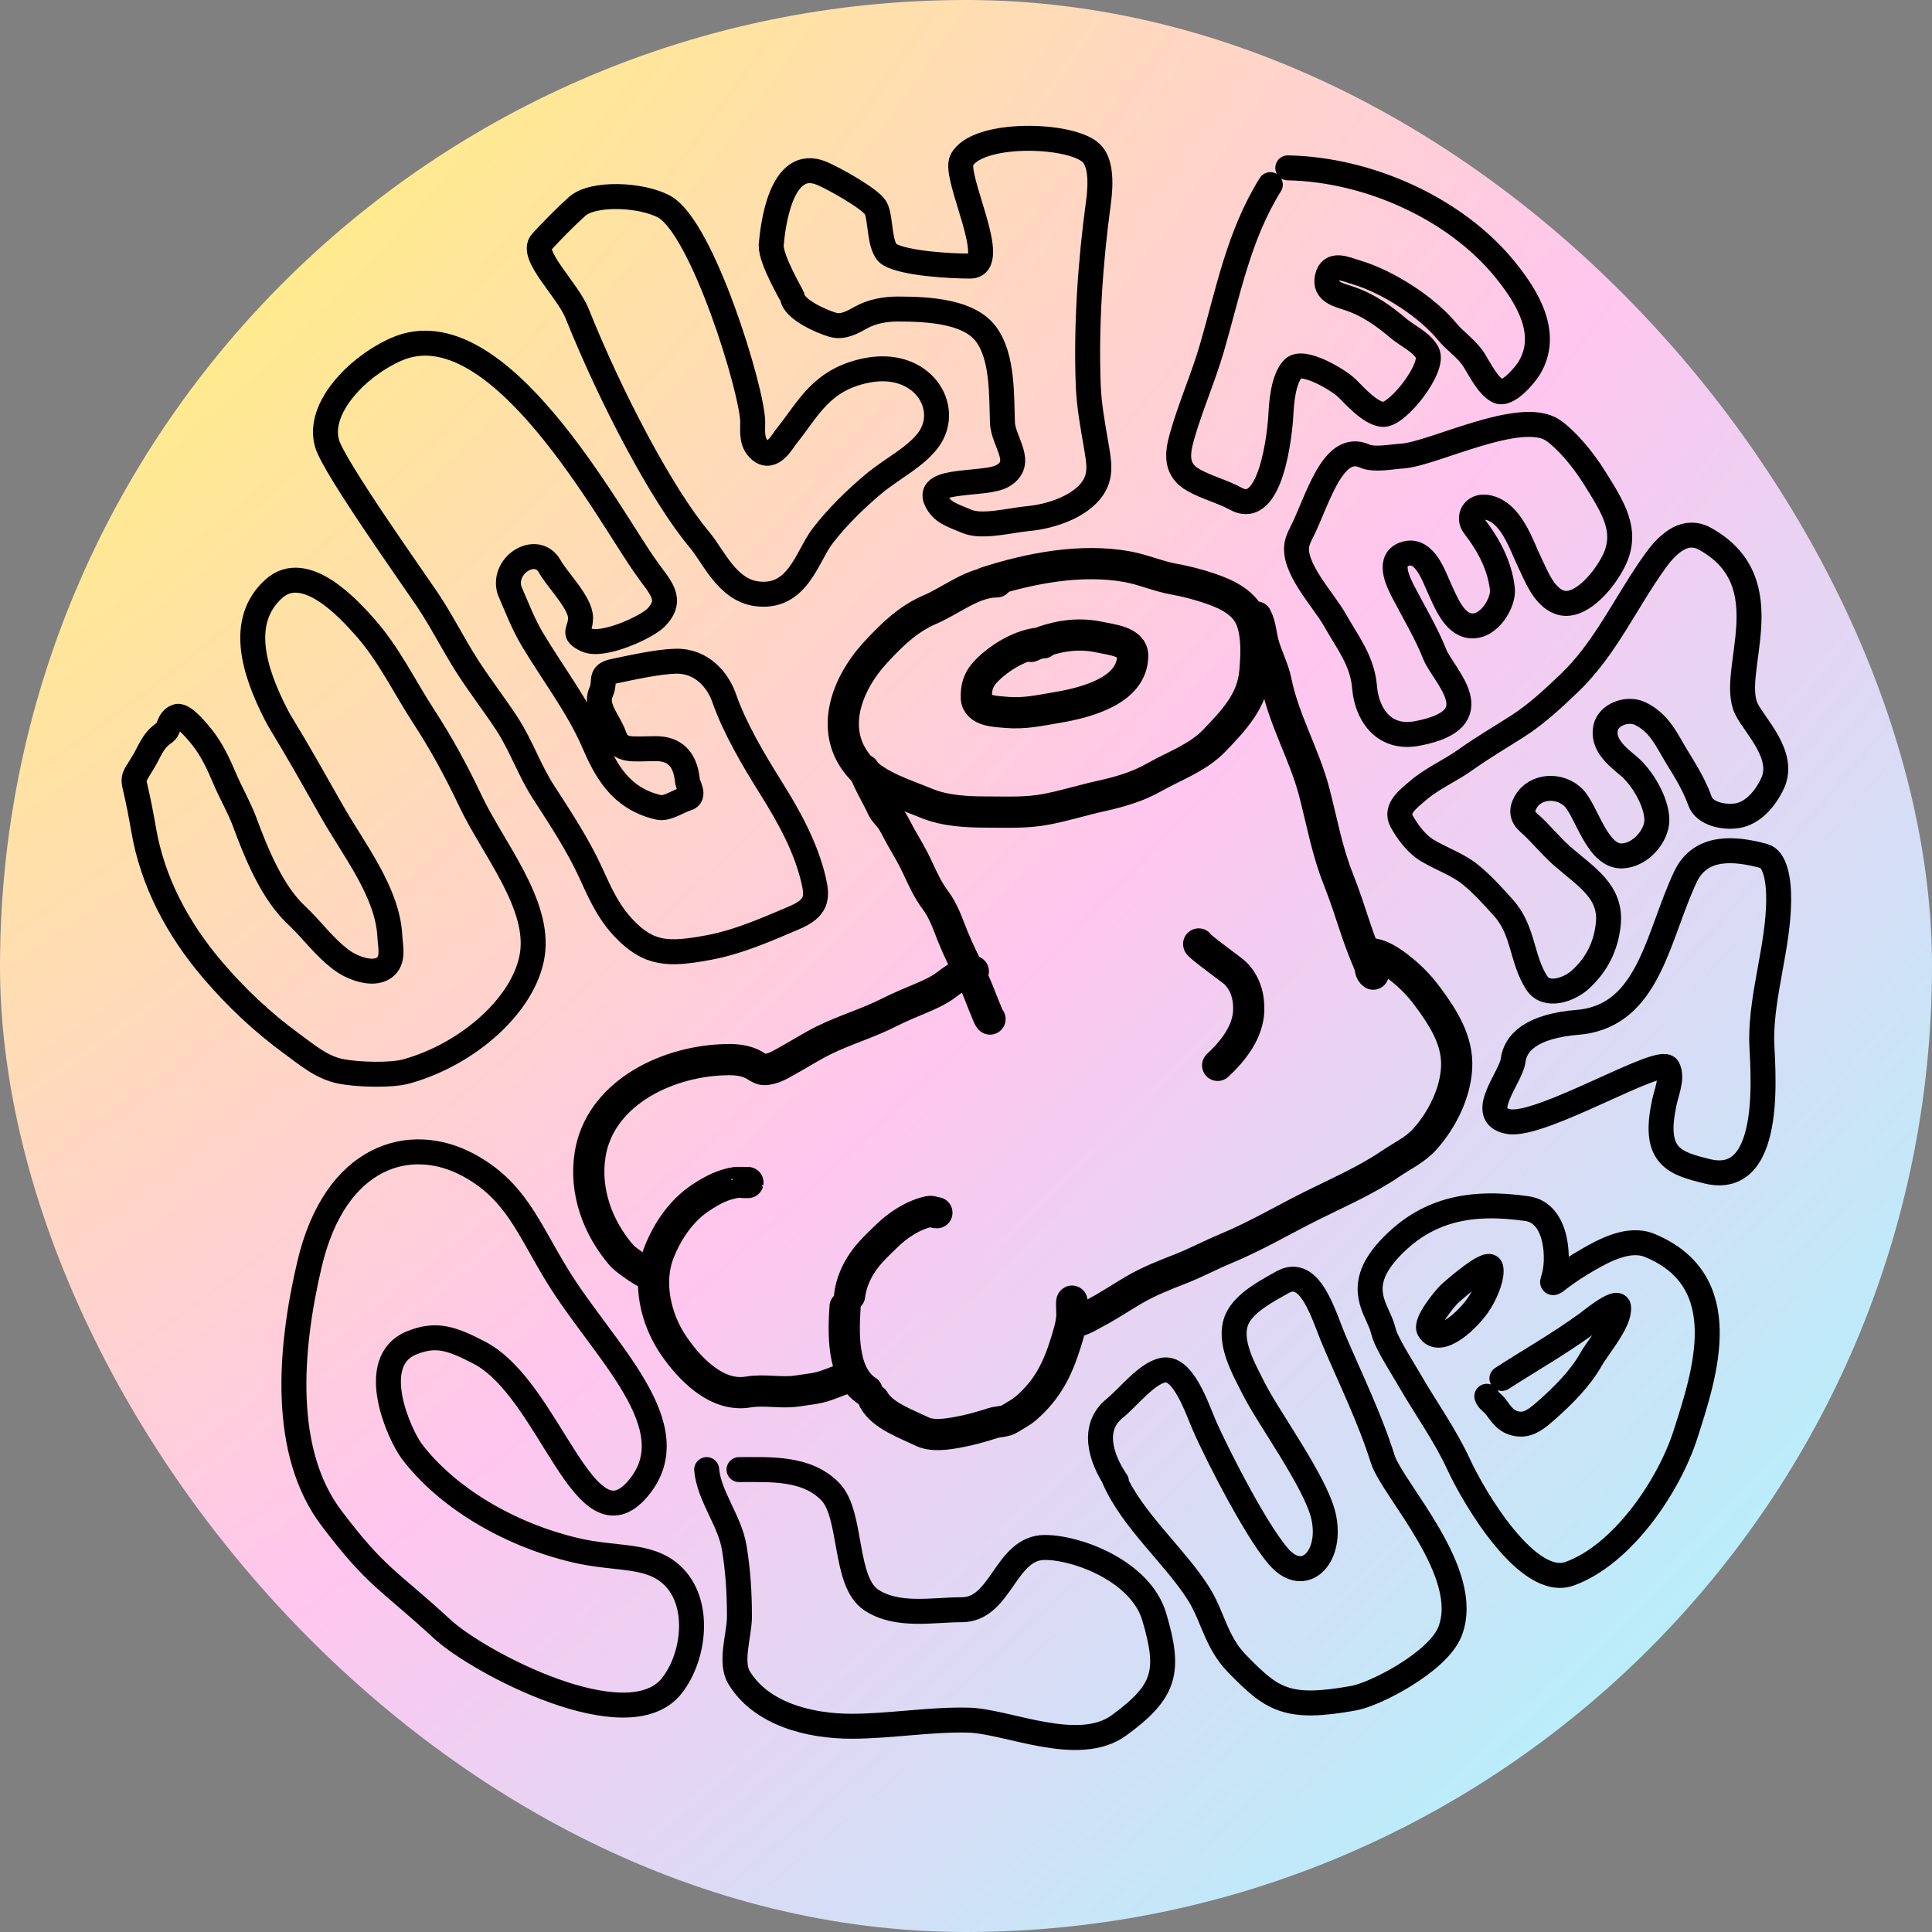 <svg xmlns="http://www.w3.org/2000/svg" fill="none" viewBox="0 0 894 894" height="894" width="894">
<rect x="0" y="0" width="894" height="894" fill="#808080" stroke="none"/>
<rect fill="url(#paint0_radial_0_3)" rx="447" height="894" width="894"></rect>
<path stroke-linecap="round" stroke-width="11.55" stroke="black" d="M63.332 357.369C63.024 357.854 62.626 358.645 62.327 359.458M62.327 359.458V359.458C61.782 360.938 62.135 362.573 62.498 364.108C64.131 371.017 65.275 377.055 66.524 384.237C70.582 407.569 81.833 429.594 98.851 449.375C109.325 461.55 121.337 473.044 135.27 483.157C141.677 487.808 148.737 494.007 157.776 495.773C165.462 497.274 180.809 497.79 188.067 495.773C217.053 487.717 242.882 464.428 246.337 441.672C249.896 418.226 228.009 392.428 217.765 370.772C211.28 357.063 204.364 344.265 195.832 331.168C187.027 317.651 179.794 302.367 168.579 289.865L168.435 289.704C161.65 282.139 141.264 259.408 126.758 272.398V272.398C110.155 287.266 117.536 310.713 127.71 330.543C128.423 331.934 129.152 333.262 129.909 334.503C138.115 347.949 145.722 361.539 153.438 375.139C163.867 393.521 179.434 412.888 180.405 433.394C180.615 437.828 182.482 444.52 177.663 447.859C172.186 451.653 162.634 447.602 158.349 444.462C149.917 438.284 144.403 430.21 137.07 423.356C125.954 412.966 118.683 395.121 113.208 380.358C110.679 373.537 106.757 366.866 103.929 360.164V360.164C101.077 353.406 97.875 346.583 93.258 340.882C89.127 335.781 84.27 330.602 81.746 331.592C77.78 333.148 78.659 337.339 75.854 339.234C70.393 342.924 69.115 348.229 66.033 353.062C65.304 354.206 63.38 357.279 62.327 359.458Z"></path>
<path stroke-linecap="round" stroke-width="11.55" stroke="black" d="M183.337 161.658C230.354 140.906 282.074 239.136 298.898 262.512C304.977 271.456 312.15 277.051 303.492 285.87C299.224 290.217 278.67 299.71 271.248 296.07C264.386 292.705 268.643 292.276 268.643 285.87C268.643 278.939 257.875 268.335 254.426 262.15C248.508 251.538 232.522 261.071 235.664 272.808C235.721 273.021 235.781 273.201 235.844 273.346C239.183 280.987 242.023 288.644 246.469 296.07C255.938 311.883 267.356 326.73 274.53 343.148C279.964 355.584 286.522 369.404 304.764 373.597C308.739 374.511 314.328 370.444 317.769 369.523C321.871 368.426 318.317 363.524 318.097 361.254C317.071 350.693 311.718 346.431 303.492 346.431C292.247 346.431 286.816 348.057 284.129 340.33C281.837 333.739 275.04 327.084 278.122 320.284C280.505 315.025 276.919 312.077 284.129 310.586C292.188 308.918 304.372 306.162 312.682 305.968C325.024 305.68 332.335 315.111 335.081 322.989C339.952 336.965 348.638 351.634 356.823 364.695C365.371 378.333 372.908 392.191 376.433 407.065C378.421 415.455 378.061 420.202 367.49 424.689C355.044 429.97 341.754 435.925 327.697 438.51C309.525 441.852 300.29 441.859 288.601 429.457C281.234 421.641 277.538 413.015 273.463 404.107C267.481 391.031 259.562 379.006 251.515 366.566C244.846 356.255 241.212 345.011 234.49 334.758C228.721 325.958 222.128 317.457 216.44 308.624C209.747 298.231 204.48 287.439 197.528 277.118C190.86 267.218 154.505 216.077 151.347 205.236C146.574 188.852 165.527 169.518 183.337 161.658Z"></path>
<path stroke-linecap="round" stroke-width="11.55" stroke="black" d="M323.859 250.005C306.307 229.115 282.773 184.268 267.055 145.115C262.585 133.981 245.159 118.017 250.548 112.052C254.981 107.145 261.988 100.028 267.055 95.521C274.482 88.914 296.674 89.968 307.144 95.521C325.163 105.077 348.314 181.315 348.314 195.387C348.314 199.666 347.562 204.816 351.702 208.341C357.395 213.188 362.055 204.151 364.113 201.593C374.078 189.208 379.917 175.748 400.734 171.467C426.666 166.134 440.424 188.422 429.721 203.34C423.949 211.385 412.698 216.889 404.572 223.645C395.845 230.901 387.011 239.636 380.566 248.107C373.38 257.552 369.101 277.345 350.028 274.739C336.422 272.879 330.106 257.441 323.859 250.005Z"></path>
<path stroke-linecap="round" stroke-width="11.55" stroke="black" d="M366.749 137.754C366.589 136.777 356.74 120.575 356.848 113.502C357.524 105.457 361.114 72.067 380.364 80.252C386.02 82.658 402.278 91.722 405.055 96.002C407.832 100.283 406.49 114.826 411.69 117.803C419.012 121.994 440.087 123.126 448.911 123.126C463.155 123.126 441.078 81.777 445.032 74.128C451.929 60.783 494.734 61.707 504.724 70.627C509.223 74.645 509.667 83.729 508.25 94.022C504.556 120.857 502.484 151.246 503.573 178.313C503.956 187.839 505.553 196.284 507.159 205.682C508.516 213.622 509.779 219.765 505.702 225.832C500.042 234.257 486.745 238.965 475.602 239.987C467.628 240.719 454.438 244.261 447.383 241.249C440.329 238.238 436.029 237.235 433.274 231.624C428.068 221.022 455.826 224.839 463.863 220.25C474.356 214.256 464.219 204.558 463.863 195.541C463.383 183.409 464.159 165.193 456.27 154.626C448.669 144.445 431.253 142.997 415.486 142.997C409.344 142.997 403.34 144.169 398.344 146.958C394.83 148.919 390.13 151.666 385.506 150.337C379.327 148.56 367.607 143.006 366.749 137.754Z"></path>
<path stroke-linecap="round" stroke-width="11.55" stroke="black" d="M587.822 85.444C573.137 109.028 568.329 135.163 560.788 161.035C556.736 174.938 550.805 188.247 546.871 202.223C544.575 210.379 544.084 217.539 552.248 222.147C558.492 225.67 565.784 227.455 571.914 230.811C588.253 239.758 592.233 200.301 592.663 192.448C593 186.288 593.738 175.526 598.314 170.599C602.756 165.817 619.618 175.907 623.486 179.814C627.124 183.49 634.1 191.218 639.788 191.764C646.611 192.418 664.124 169.925 660.462 163.215C657.727 158.203 651.206 155.431 646.978 151.825C640.427 146.238 633.13 141.08 624.71 138.228C619.392 136.426 612.634 135.139 614.192 128.316C615.821 121.183 622.391 124.474 627.726 126.069C642.258 130.416 660.233 141.985 669.613 153.398C673.491 158.117 678.835 161.442 682.116 166.674C684.811 170.971 688.317 178.258 692.952 180.874C697.636 183.517 705.916 173.107 707.55 170.432C717.209 154.62 706.959 137.698 696.502 124.799C673.548 96.481 633.149 78.366 595.9 77.676"></path>
<path stroke-linecap="round" stroke-width="11.55" stroke="black" d="M600.231 251.424C600.555 250.025 601.248 248.382 602.166 246.598C609.566 232.215 616.47 204.301 631.464 211.031C635.876 213.011 643.929 211.335 648.86 211.031C662.934 210.163 703.843 188.954 718.645 199.149C724.511 203.19 732.159 211.97 737.722 220.902C746.211 234.529 753.851 245.737 746.579 259.895C741.317 270.137 730.505 281.74 721.782 278.736C714.19 276.121 710.533 265.674 707.688 259.895C703.968 252.337 699.231 236.604 688.001 234.76C681.741 233.731 679.113 239.517 682.115 243.385C688.906 252.135 694.045 261.887 695.21 272.585C695.877 278.712 689.181 290.391 680.546 289.592C672.674 288.864 668.729 277.832 666.067 272.223C663.647 267.124 659.461 253.852 650.655 256.184C641.67 258.563 646.808 268.991 649.367 273.938C654.39 283.65 659.824 292.495 663.885 302.697C667.941 312.886 691.095 332.767 655.777 339.402C639.345 342.489 632.337 329.19 631.464 318.316C630.452 305.706 623.833 297.752 617.679 286.856C612.329 277.384 597.696 262.388 600.231 251.424Z"></path>
<path stroke-linecap="round" stroke-width="11.55" stroke="black" d="M725.856 316.386L725.982 316.266C742.934 300.195 752.444 278.276 766.134 259.349C772.539 250.494 780.3 244.524 788.948 249.312C825.77 269.696 799.758 310.809 808.115 328.008C811.915 335.827 826.319 349.455 820.221 362.493C816.738 369.939 810.993 376.235 804.024 377.43C797.736 378.508 788.704 376.571 786.629 370.66C784.194 363.723 780.15 357.046 776.219 350.704C771.472 343.044 768.146 334.52 758.858 330.159C752.95 327.385 744.214 330.686 742.974 336.811C741.463 344.277 747.573 349.486 753.317 354.206C760.059 359.746 766.682 371.304 766.682 379.49C766.682 386.693 759.272 395.657 750.731 396.062C739.07 396.614 734.286 375.512 728.266 369.277C722.129 362.919 710.57 363.123 705.968 371.19C703.765 375.052 704.299 377.968 707.479 380.756C712.996 385.592 717.309 391.256 722.826 396.091C733.811 405.72 745.916 412.52 744.183 427.88C743.069 437.753 739.087 446.192 731.255 453.311C726.055 458.037 715.526 461.698 711.073 454.783C704.007 443.811 705.063 430.555 695.827 420.227C691.004 414.833 686.009 409.26 680.246 404.598C674.521 399.966 666.756 397.361 660.299 393.442C655.296 390.406 651.149 384.704 648.545 379.932C645.408 374.182 651.892 369.485 656.067 365.892C662.735 360.154 670.939 356.722 678.13 351.587C685.866 346.062 694.095 341.253 702.14 336.105C711.118 330.359 718.373 323.48 725.856 316.386Z"></path>
<path stroke-linecap="round" stroke-width="11.55" stroke="black" d="M216.748 539.112C238.701 550.975 244.345 568.227 258.019 590.513C279.046 624.788 319.421 660.191 295.262 688.747C270.304 718.249 254.681 643.028 221.782 625.924C208.681 619.113 201.684 616.892 190.577 621.354C169.192 629.946 185.078 664.37 190.577 671.613C206.277 692.293 234.363 709.755 266.071 717.303C285.092 721.831 299.967 718.842 310.804 728.726C324.474 741.195 321.571 766.561 310.804 780.127C290.481 805.731 221.444 769.322 204.669 753.856C179.697 730.831 174.24 730.154 153.333 702.454C130.466 672.156 133.701 625.321 143.268 584.802C155.125 534.579 189.796 524.547 216.748 539.112Z"></path>
<path stroke-linecap="round" stroke-width="11.55" stroke="black" d="M327 680.034C328.097 692.357 337.664 703.599 339.738 716.056C341.548 726.932 342.164 737.116 342.164 748.142C342.164 756.223 337.632 769.037 341.962 776.218V776.218C352.111 793.054 374.365 798.794 394.024 798.791C411.836 798.787 430.861 795.462 448.378 795.973C466.263 796.495 499.043 812.139 517.905 798.3C539.257 782.634 541.644 773.549 534.102 748.142C527.85 727.082 498.577 716.056 483.487 716.056C465.054 716.056 463.452 744.875 445.019 744.875C431.594 744.875 415.233 748.334 403.156 740.348C390.312 731.855 394.525 701.024 384.281 690.314C373.326 678.861 356.025 680.034 341.962 680.034"></path>
<path stroke-linecap="round" stroke-width="11.55" stroke="black" d="M515.503 684.115C524.081 703.807 543.94 720.279 554.83 737.782C561.254 748.106 562.759 759.941 572.426 769.826C588.61 786.374 595.259 791.459 626.532 785.766C636.551 783.942 665.347 769.025 670.919 755.024C681.72 727.883 644.324 689.291 639.84 675.157C633.777 656.045 625.136 638.5 617.424 620.417C612.302 608.405 606.408 585.94 593.3 593.402C587.288 596.825 575.86 602.581 572.426 610.358C567.89 620.628 575.805 633.809 579.992 642.282C586.627 655.706 608.818 685.779 612.408 701.511C616.549 719.655 604.683 732.754 593.3 722.006C583.377 712.635 563.239 673.259 557.292 659.577C553.682 651.271 547.348 631.881 537.953 634.056C530.242 635.841 522.228 646.462 515.657 651.826C505.172 660.383 509.008 674.327 516.626 685.538"></path>
<path stroke-linecap="round" stroke-width="11.55" stroke="black" d="M652.266 638.694C648.585 632.332 644.388 625.929 641.309 619.315C640.333 617.219 639.986 614.906 639.143 612.753C635.799 604.205 627.8 594.299 642.792 578.09C659.758 559.746 680.227 555.437 706.748 559.302C721.032 561.383 721.769 583.794 718.646 592.289C717.618 595.087 720.498 592.425 721.809 591.449C725.913 588.392 729.969 585.7 734.459 583.106C742.323 578.563 753.778 572.375 763.273 576.27C803.431 592.744 788.775 635.989 780.04 663.417C772.315 687.678 750.742 719.428 726.275 728.232C707.05 735.15 682.27 693.46 674.978 677.655C668.655 663.949 659.816 651.745 652.266 638.694Z"></path>
<path stroke-linecap="round" stroke-width="11.55" stroke="black" d="M689.852 586.703C690.619 590.063 688.328 596.872 684.821 602.535C679.892 610.495 666.037 623.339 661.272 615.28C659.321 611.98 668.434 601.078 670.353 599.111C671.785 597.642 688.917 582.612 689.852 586.703Z"></path>
<path stroke-linecap="round" stroke-width="11.55" stroke="black" d="M688 646.104C688.189 647.61 690.973 649.407 691.941 650.718C695 654.86 697.236 658.502 703.054 658.971C707.865 659.359 711.937 655.782 715.072 653.039C723.056 646.052 731.339 637.796 736.329 628.852C739.441 623.274 749.717 611.575 748.96 604.866C748.514 600.906 735.302 611.762 734.1 612.632C721.381 621.842 708.175 629.337 694.978 637.851"></path>
<path stroke-linecap="round" stroke-width="14.438" stroke="black" d="M554.668 436.801C554.12 437.38 570.311 449.001 571.6 450.294C576.363 455.076 578.043 461.314 577.823 467.648C577.479 477.483 570.739 486.231 563.446 492.975"></path>
<path stroke-linecap="round" stroke-width="14.438" stroke="black" d="M450.385 449.464C446.194 449.464 440.487 453.681 437.354 456.067C434.457 458.273 429.725 460.434 426.274 461.875C421.231 463.982 416.247 466.04 411.371 468.514C401.679 473.432 391.094 476.515 381.408 481.267C375.745 484.046 370.408 487.468 364.906 490.522C361.453 492.437 357.673 494.923 353.475 494.923C351.773 494.923 349.363 492.907 347.701 492.181C343.33 490.272 338.993 490.183 334.163 490.395C306.487 491.614 277.378 507.048 273.067 534.248C270.379 551.214 276.557 568.245 287.971 581.312C288.948 582.432 300.544 591.196 301.508 589.412"></path>
<path stroke-linecap="round" stroke-width="14.438" stroke="black" d="M346.101 547.2C346.089 547.274 341.337 547.054 341.068 547.092C334.554 548.024 329.684 550.652 324.429 554.091C315.23 560.111 308.897 569.66 305.039 579.292C299.408 593.351 303.38 610.472 311.769 622.712C318.714 632.846 331.361 646.672 346.237 644.125C353.734 642.841 361.472 644.821 369.002 643.638C373.647 642.907 378.005 642.618 382.462 641.04C386.013 639.782 389.578 638.245 393.151 637.143"></path>
<path stroke-linecap="round" stroke-width="14.438" stroke="black" d="M433.531 561.163C432.205 561.163 431.378 560.28 429.766 560.64C422.367 562.291 415.39 566.951 410.201 572.04C406.184 575.98 402.739 579.061 399.472 583.676C396.16 588.354 393.82 593.918 393.152 599.478"></path>
<path stroke-linecap="round" stroke-width="14.438" stroke="black" d="M391.045 604.673C390.376 615.796 389.223 635.867 401.227 643.638"></path>
<path stroke-linecap="round" stroke-width="14.438" stroke="black" d="M404.387 647.859C408.377 655.033 419.119 658.762 426.625 662.398C431.398 664.71 437.868 663.697 442.972 662.795C448.545 661.811 453.914 660.296 459.24 658.574C461.999 657.682 464.944 658.007 467.394 656.445C469.871 654.868 472.623 653.497 474.807 651.593C484.676 642.987 489.328 633.638 493.046 621.738C494.351 617.56 495.733 613.252 496.011 608.876C496.071 607.93 495.676 602.239 496.03 602.075"></path>
<path stroke-linecap="round" stroke-width="14.438" stroke="black" d="M496.381 610.193C496.381 613.843 505.438 608.247 506.135 607.884C512.459 604.593 518.343 600.666 524.432 597.061C531.57 592.834 539.021 589.994 546.787 586.923C553.762 584.164 560.386 580.6 567.328 577.723C581.166 571.986 593.678 564.524 606.985 557.898C619.347 551.742 632.071 546.214 643.346 538.578C648.886 534.826 654.847 532.085 659.302 527.141C667.323 518.24 673.413 505.832 674.03 494.129C674.686 481.695 668.03 471.202 660.726 461.352C656.641 455.843 652.641 451.786 647.15 447.498C644.599 445.506 641.829 443.658 638.781 442.357C636.633 441.44 631.915 440.697 631.915 440.697"></path>
<path stroke-linecap="round" stroke-width="14.438" stroke="black" d="M482.688 297.503C474.42 297.503 465.114 302.74 459.143 307.893C453.92 312.402 451.604 316.005 451.789 322.83C451.961 329.201 461.025 329.225 465.834 329.649C473.993 330.367 481.185 328.729 489.125 327.394C503.15 325.036 524.12 319.392 524.12 303.384C524.12 296.849 514.152 296.007 509.178 294.905C497.976 292.425 487.558 294.508 477.07 299.126"></path>
<path stroke-linecap="round" stroke-width="14.438" stroke="black" d="M461.269 269.254C450.257 269.254 440.197 277.859 430.488 281.989C420.157 286.384 412.546 293.884 405.265 301.76C391.389 316.772 382.996 339.15 398.691 355.805C406.336 363.918 418.476 367.476 428.732 371.716C437.395 375.297 447.609 375.757 456.88 375.757C466.326 375.757 474.917 376.243 484.249 374.458C492.901 372.802 501.156 370.175 509.724 368.288C517.983 366.47 526.56 363.957 533.815 359.828C543.56 354.283 554.159 350.771 561.964 342.637C570.935 333.287 579.441 324.371 580.632 311.159C581.32 303.525 581.782 294.822 579.247 287.455C576.383 279.131 568.129 275.079 559.74 272.248C554.388 270.442 548.684 268.959 543.101 267.955C535.862 266.653 529.116 263.619 521.838 262.273C500.332 258.295 476.243 262.972 456.003 269.578"></path>
<path stroke-linecap="round" stroke-width="14.438" stroke="black" d="M458.11 471.544C457.336 470.74 457.011 469.474 456.588 468.496C454.18 462.929 452.346 457.202 449.566 451.774C446.47 445.729 443.526 439.825 440.983 433.554C438.521 427.482 436.7 421.6 432.634 416.237C429.576 412.202 426.912 406.565 424.831 401.986C422.543 396.952 419.803 392.353 417.028 387.554C415.323 384.605 414.093 381.589 412.074 378.787C410.91 377.173 409.146 375.673 408.328 373.881C405.658 368.027 402.004 362.324 399.823 356.274"></path>
<path stroke-linecap="round" stroke-width="14.438" stroke="black" d="M635.426 450.763C633.897 449.761 634.225 447.773 633.554 446.181C631.25 440.716 629.123 435.264 627.273 429.657C624.746 422.004 622.217 414.198 619.236 406.694C614.047 393.631 611.682 380.117 608.175 366.647C603.6 349.07 594.055 333.164 590.483 315.326C589.272 309.282 586.06 303.51 584.514 297.503C583.537 293.708 583.236 288.971 581.354 285.489"></path>
<path stroke-width="11.55" stroke="black" d="M816.185 396.094C821.142 397.43 823.141 406.254 823.056 416.559C822.879 437.981 815.177 459.556 815.177 480.979C815.177 490.706 822.238 549.949 789.957 541.991C775.36 538.393 765.073 535.507 769.781 511.927C770.789 505.738 774.219 499.195 771.798 494.243C768.772 488.053 713.288 521.654 698.156 519.001C683.024 516.349 699.165 498.664 700.173 490.706C701.182 482.748 708.244 474.79 730.438 473.021C731.95 472.901 733.47 472.675 734.99 472.358C763.511 466.409 767.481 432.19 779.869 405.82C786.93 390.788 803.071 392.557 816.185 396.094Z"></path>
<defs>
<radialGradient gradientTransform="rotate(45.012) scale(1264.05 2608.5)" gradientUnits="userSpaceOnUse" r="1" cy="0" cx="0" id="paint0_radial_0_3">
<stop stop-color="#FFF967"></stop>
<stop stop-color="#FFC6EF" offset="0.516"></stop>
<stop stop-color="#9BFFFF" offset="1"></stop>
<stop stop-color="#9BFFFF" offset="1"></stop>
</radialGradient>
</defs>
</svg>
